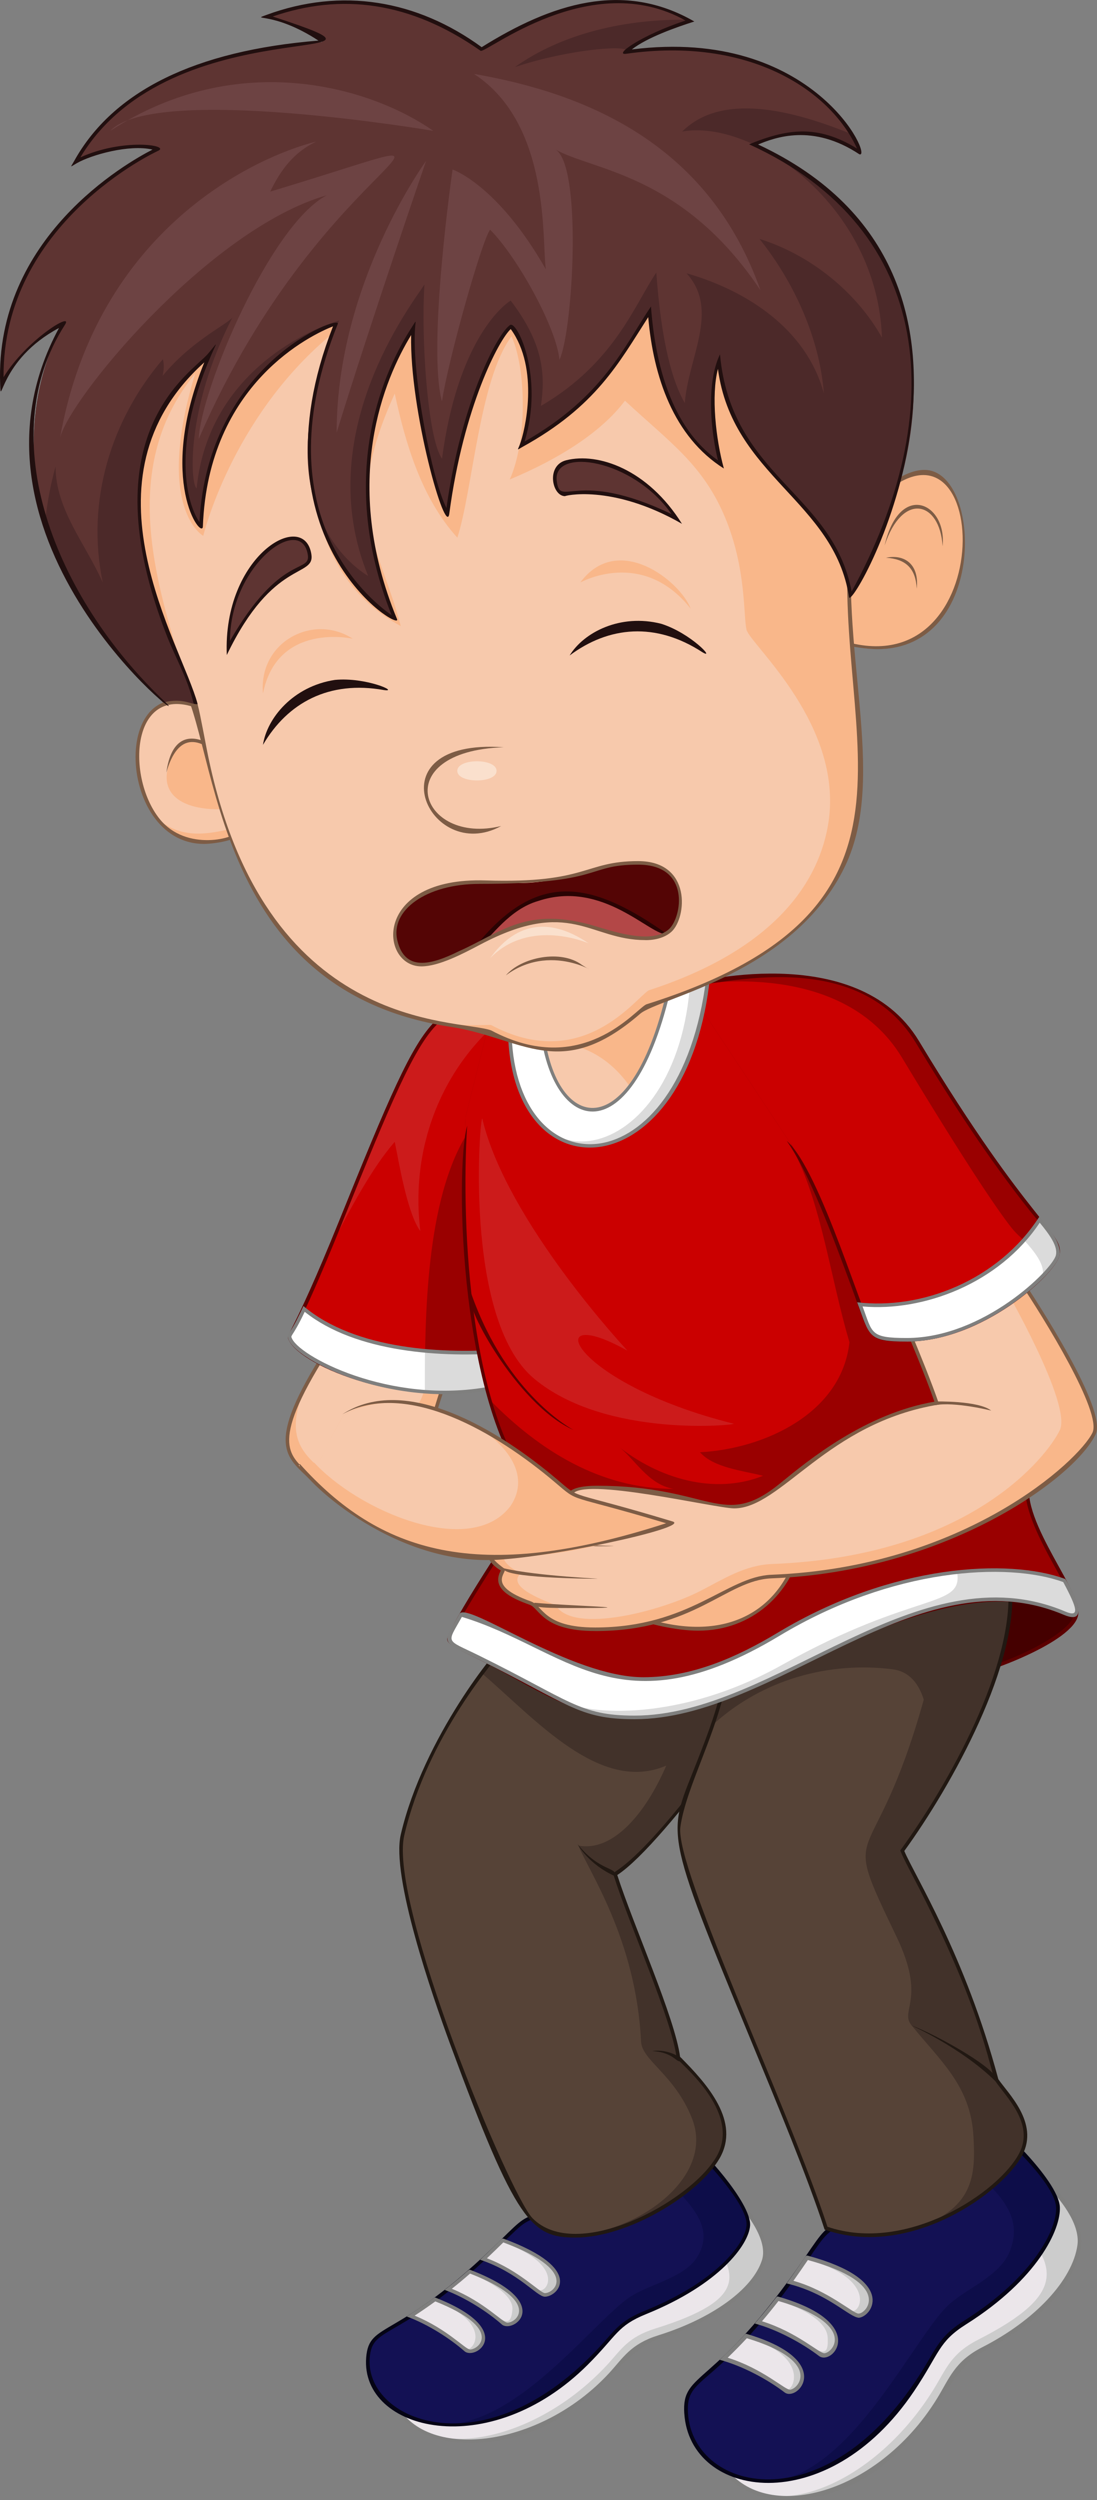 <?xml version="1.0" encoding="UTF-8"?><svg id="Layer_2" xmlns="http://www.w3.org/2000/svg" viewBox="0 0 342.07 779"><rect x="0" y="0" width="342.07" height="779" fill="#808080" stroke="none"/><defs><style>.cls-1{fill:#5c0000;}.cls-2{fill:#42322a;}.cls-3{fill:#fff;}.cls-4{fill:#cb0000;}.cls-5{fill:#dbdbdb;}.cls-6{fill:#540505;}.cls-7{fill:#211812;}.cls-8{fill:#9a0000;}.cls-9{fill:#7f7f7e;}.cls-10{fill:#450000;}.cls-11{fill:#ebe6ea;}.cls-12{fill:#4c2929;}.cls-13{fill:#f9b78a;}.cls-14{fill:#131154;}.cls-15{fill:#0d0d49;}.cls-16{fill:#6d4343;}.cls-17{fill:#564337;}.cls-18{fill:#7d5c45;}.cls-19{fill:#050415;}.cls-20{fill:#cc1b1b;}.cls-21{fill:#b34747;}.cls-22{fill:#fae0cd;}.cls-23{fill:#2a0303;}.cls-24{fill:#5e3432;}.cls-25{fill:#ccc;}.cls-26{fill:#f7c9ac;}.cls-27{fill:#210f0f;}</style></defs><g><g><path class="cls-25" d="m327.05,680.76c3,3,10.54,11.49,9.5,18.91-1.41,10.06-11.52,22.88-30.01,32.3-8.47,4.32-10.02,9.55-13.89,15.81-19.5,31.57-56.5,39.9-68.2,19.32-2.3-10.46,102.43-86.51,102.6-86.35Z"/><path class="cls-11" d="m224.45,767.1c12.19,21.52,47.23,8.86,66.73-22.71,3.87-6.26,5.34-11.04,13.8-15.36,28.55-14.56,24.9-23.44,10.13-38.86-26.7,19.31-92.62,68.02-90.66,76.93Z"/><path class="cls-9" d="m250.49,778.69c-13.79,1.83-24.08-4.79-26.61-11.45-2.45-11.12,102.78-87.16,102.94-87.19,1.16-.15,11.46,11.38,10.29,19.74-1.26,9.01-9.89,22.36-30.33,32.78-14.1,7.19-21.15,41.46-56.29,46.12Zm-25.5-11.83c11.64,20.22,48.15,11.34,67.17-19.47,3.87-6.27,5.47-11.62,14.12-16.02,16.5-8.42,28.16-20.91,29.69-31.83.98-7.01-6.22-15.15-8.97-17.97-1.15,2.51-103.68,74.04-102,85.29Z"/></g><g><path class="cls-15" d="m309.15,661.56s20.23,17.25,20.75,26.07c.38,6.57-6.46,21.84-28.86,35.96-8.96,5.65-8.46,9.12-16.5,21.07-7.22,10.72-35.42,40.48-60.52,23.6-10.88-7.32-12.9-20.72-6.39-26.14,29.58-24.63,37.08-48.16,43.4-48.99,6.32-.84,48.11-31.56,48.11-31.56Z"/><path class="cls-14" d="m314.74,701.79c6.28-14.83-10.09-22.64-17.11-31.91-12.86,9.16-32.44,22.7-36.6,23.25-6.32.84-13.82,24.36-43.4,48.99-6.26,5.21-4.61,17.78,5.18,25.24,33.71,25.18,60.6-38.79,73.46-49.61,5.23-4.67,15.38-8.65,18.48-15.96Z"/><path class="cls-19" d="m213.37,751.99c-.86-13.47,9.4-7.32,37.65-48.68,11.9-17.43.09.05,57.8-42.3.94-.69,21.16,18.07,21.66,26.6.41,7.05-7.01,22.6-29.14,36.56-8.84,5.57-8.24,8.89-16.33,20.9-27.1,40.28-69.93,33.6-71.63,6.92Zm95.76-89.62c-57.1,41.87-45.72,24.97-57.18,41.76-28.58,41.84-38.23,35.05-37.42,47.81,1.6,25.13,45.02,35.18,75.02-16.54,3.13-5.4,4.86-8.38,11.19-12.37,21.68-13.67,28.96-28.64,28.57-35.37-.46-7.81-17.58-23.02-20.18-25.29Z"/></g><g><g><path class="cls-25" d="m242.52,716.23c-1.82,2.36-3.82,4.83-6.03,7.39,5.67,1.54,13.87,5.87,19.2,9.94,3.04,2.32,15.22-9.2-13.17-17.33Z"/><path class="cls-11" d="m258.09,728.3c-.3-5.41-9.02-9.62-15.94-11.61-1.82,2.36-3.45,4.36-5.66,6.92,15.66,4.26,22.18,15.19,21.6,4.68Z"/><path class="cls-9" d="m255.38,734.09c-5.11-3.91-12.94-8.2-20.02-10.12,7.27-8.4,6.59-8.58,7.29-8.38,28.62,8.19,16.98,21.75,12.73,18.5Zm-17.77-10.82c11.1,3.46,17.98,10.17,19.51,9.97,3.02-.4,9.71-9.29-14.38-16.28-1.66,2.14-3.38,4.26-5.13,6.31Z"/></g><g><path class="cls-25" d="m251.67,703.45c-1.54,2.26-3.29,4.82-5.3,7.62,5.68,1.34,14.38,5.86,19.95,10.12,3.11,2.38,15.68-9.58-14.64-17.74Z"/><path class="cls-11" d="m251.34,703.92c-1.54,2.26-2.97,4.34-4.98,7.14,5.68,1.34,13.17,4.5,18.75,8.76,2.83,2.16,9.37-9.68-13.77-15.91Z"/><path class="cls-9" d="m267.91,722.18c-3.01,0-9.68-7.64-22.61-10.7,6.32-8.78,5.7-8.67,6.48-8.67,27.82,7.49,20.37,18.8,16.13,19.36Zm-20.5-11.51c10.93,3.05,18.84,10.4,20.33,10.21,2.54,0,10.72-9.45-15.83-16.69-1.37,2.01-2.85,4.16-4.5,6.48Z"/></g><g><path class="cls-25" d="m232.7,727.84c-2.16,2.32-4.48,4.7-7.02,7.1,5.68,1.52,13.94,5.87,19.3,9.97,3.09,2.36,14.9-8.99-12.29-17.07Z"/><path class="cls-11" d="m232.48,728.08c-2.16,2.32-4.26,4.46-6.79,6.86,5.68,1.52,13.47,5.51,18.83,9.61,2.51,1.92,9.38-10.11-12.04-16.47Z"/><path class="cls-9" d="m244.67,745.45c-5.19-3.96-13.01-8.24-20.25-10.17,8.44-8.03,7.73-8.27,8.41-8.07,27.97,8.31,15.84,21.31,11.84,18.24Zm-17.75-10.82c11.11,3.47,17.96,10.17,19.49,9.96,2.86-.38,9.72-9.04-13.53-16.03-1.94,2.08-3.94,4.11-5.96,6.06Z"/></g></g></g><g><g><path class="cls-25" d="m231.49,687.38c2.48,2.86,8.59,10.84,6.66,16.97-2.61,8.3-13.87,17.95-32.68,23.82-8.61,2.69-10.76,6.91-15.23,11.75-22.57,24.38-58.88,27.26-67.42,8.64-.88-9.11,108.52-61.34,108.67-61.17Z"/><path class="cls-11" d="m122.82,748.56c8.89,19.46,43.88,12.72,66.45-11.65,4.47-4.83,6.48-8.69,15.09-11.38,29.69-9.26,26.25-17.46,14.56-31.55-27.88,13.26-96.84,46.87-96.1,54.58Z"/><path class="cls-9" d="m146.17,761.21c-14.08,0-22.51-7.36-23.9-12.6-.94-9.82,108.94-61.84,109.11-61.84,1.18,0,9.48,10.86,7.31,17.75-2.34,7.44-12.25,17.7-33.04,24.19-14.58,4.55-24.97,32.5-59.47,32.5Zm-22.8-12.79c8.66,18.58,44.72,14.61,66.46-8.88,4.52-4.88,6.7-9.16,15.47-11.9,16.79-5.24,29.47-14.44,32.31-23.46,1.82-5.79-4.01-13.44-6.28-16.11-1.52,2.13-108.14,50.63-107.97,60.35Z"/></g><g><path class="cls-15" d="m216.86,669.25s17.1,16.76,16.47,24.24c-.46,5.57-8.92,17.64-32.04,27.02-9.25,3.75-9.22,6.73-18.39,15.88-8.23,8.21-38.87,30.09-60.64,13.09-9.44-7.37-9.68-18.87-2.79-22.7,31.3-17.42,41.42-36.36,47.55-36.36s49.83-21.17,49.83-21.17Z"/><path class="cls-14" d="m217.11,703.7c7.86-11.77-6.75-20.17-12.27-28.75-13.41,6.27-33.78,15.47-37.82,15.47-6.13,0-16.25,18.94-47.55,36.36-6.62,3.68-6.64,14.44,1.75,21.81,28.91,24.92,62.71-25.9,76.26-33.53,5.57-3.34,15.74-5.56,19.62-11.36Z"/><path class="cls-19" d="m114.18,734.61c.91-11.7,9.44-4.68,42.03-36.74,13.56-13.35.08.06,60.41-29.12.98-.47,17.87,17.57,17.27,24.79-.5,5.97-9.53,18.23-32.39,27.49-9.13,3.71-8.97,6.54-18.2,15.76-30.74,30.68-70.9,20.7-69.12-2.18Zm102.57-64.69c-59.7,28.84-46.71,15.9-59.76,28.74-32.56,32.04-40.86,25.2-41.7,36.03-1.56,20.18,37.49,35.69,73.57-5.54,3.67-4.19,5.69-6.5,12.23-9.16,22.38-9.08,31.22-20.86,31.69-26.56.55-6.62-13.84-21.32-16.03-23.52Z"/></g><g><g><path class="cls-25" d="m146.47,707.79c-2.03,1.78-4.25,3.63-6.68,5.54,5.21,1.93,12.47,6.48,17.04,10.5,2.62,2.31,15.65-6.05-10.36-16.04Z"/><path class="cls-11" d="m159.78,719.67c.4-4.58-7.38-9.1-13.72-11.54-2.03,1.78-3.84,3.28-6.27,5.19,14.23,5.28,19.21,15.29,19.99,6.35Z"/><path class="cls-9" d="m156.46,724.24c-4.39-3.87-11.32-8.35-17.8-10.74,7.94-6.22,7.36-6.48,8.01-6.23,26.75,10.28,13.22,20.01,9.79,16.98Zm-15.56-11.09c10.2,4.18,15.83,10.56,17.32,10.56,2.99,0,10.38-6.75-11.64-15.3-1.85,1.62-3.76,3.21-5.68,4.73Z"/></g><g><path class="cls-25" d="m156.8,698.06c-1.76,1.73-3.74,3.69-6.02,5.81,5.24,1.76,12.96,6.53,17.73,10.74,2.64,2.33,16.22-6.28-11.71-16.55Z"/><path class="cls-11" d="m156.43,698.42c-1.76,1.73-3.38,3.32-5.65,5.45,5.24,1.76,11.98,5.26,16.75,9.46,2.48,2.18,10.11-7.11-11.1-14.91Z"/><path class="cls-9" d="m169.91,715.62c-2.54,0-8.01-7.42-20.19-11.52,7.15-6.7,6.53-6.66,7.27-6.57,25.68,9.45,16.91,18.09,12.92,18.09Zm-18.08-11.97c10.1,3.81,16.62,10.85,18.08,10.85,3.01,0,10.72-7-12.97-15.8-1.56,1.54-3.24,3.18-5.11,4.95Z"/></g><g><path class="cls-25" d="m135.65,716.46c-2.35,1.71-4.87,3.45-7.58,5.19,5.22,1.91,12.54,6.49,17.13,10.54,2.57,2.27,15.32-5.91-9.55-15.73Z"/><path class="cls-11" d="m135.4,716.63c-2.35,1.71-4.62,3.27-7.34,5.01,5.22,1.91,12.14,6.14,16.73,10.18,2.15,1.89,10.21-7.46-9.39-15.2Z"/><path class="cls-9" d="m144.83,732.6c-4.43-3.9-11.33-8.37-18.01-10.82,9.05-5.8,8.41-6.09,9.03-5.85,25.56,10.09,12.45,19.73,8.97,16.66Zm-15.54-11.08c10.23,4.19,15.81,10.55,17.31,10.55,2.7,0,10.48-6.48-10.86-14.99-2.11,1.53-4.27,3.02-6.44,4.44Z"/></g></g></g><g><path class="cls-10" d="m304.1,521.17s27.86-7.09,31.44-18.83c.94-4.92-21.13-12.37-26.01-5.83-4.88,6.55-5.43,24.66-5.43,24.66Z"/><path class="cls-1" d="m303.52,521.89c.21-6.82,1.47-20.21,5.57-25.71,4.5-6.04,22.13-1.09,26.16,3.79,6.53,7.88-20.65,19.1-31.73,21.93Zm6.46-25.05c-4.16,5.58-5.12,20.11-5.29,23.59,15.57-4.32,34.04-14.51,29.7-19.76-3.81-4.6-20.54-9.03-24.41-3.83Z"/></g><g><g><path class="cls-2" d="m245.87,516.85c-9.1,13.72-40.06,58.46-54.05,67.14,4.92,15.6,18.25,45.13,19.71,57.11.63.84,20.55,17.13,12.33,31.2-8.28,14.17-44.02,33.71-58.23,19.22-7.54-7.69-45.08-98.54-40.12-119.8,7.71-33.06,31.39-58.51,31.39-58.51,98.64,4.4,89.08,3.46,88.97,3.62Z"/><path class="cls-17" d="m199.9,636.09c-1.57-31.96-16.59-53.42-19.54-61.04,10.68,2.07,20.96-9.94,27.39-24.91-20.61,8.85-40.74-14.44-57.51-28.79-7.6,10.06-19.64,28.56-24.73,50.38-4.62,19.8,27.94,100.64,38.49,117.8,11.86,18.35,61.82-4.19,51.77-29.49-5.42-13.65-15.59-17.97-15.88-23.96Z"/><path class="cls-17" d="m245.65,517.19h0c.15-.23.42-.63,0,0Z"/><path class="cls-7" d="m179.52,697.19c-13.76,0-18.53-4.32-39.16-60.27-5.64-15.3-18.43-52.28-15.39-65.31,7.09-30.41,30.63-59,31.96-58.94,84.73,3.71,41.58,1.78,88.74,3.96-.18,3.37-38.06,57.76-53.19,67.6,4.98,15.56,18.01,44.54,19.58,56.63,8.56,8.57,18.97,20.27,12.28,31.73-6.6,11.3-28.58,24.6-44.82,24.6Zm-22.38-183.39c-2.16,2.39-23.84,27.01-31.08,58.06-4.96,21.28,32.87,112.03,39.97,119.28,13.68,13.95,49.01-4.85,57.35-19.11,8.33-14.25-12.27-29.72-12.4-30.86-1.45-11.89-14.76-41.4-19.69-57.01-.7-2.22,7.2,2.29,53.34-66.46l-87.49-3.9Z"/></g><path class="cls-7" d="m203.41,639.08c.19-.04,4.72-.9,9.38,2.48-1.73,2.38-1.61-1.99-9.38-2.48Z"/></g><g><g><path class="cls-2" d="m314.87,493.36s3.9,31.95-33.53,83.3c2.97,7.43,19.04,32.41,29.44,71.42,2.79,4.18,12.64,13.33,7.52,23.12-4.88,9.33-32.88,32.74-60.73,23.07-12.17-37.47-47.83-112.13-45.98-125.13,1.86-13,11.56-29.02,14.63-46.57,4.11-23.53,70.44-49.64,88.64-29.21Z"/><path class="cls-17" d="m303.54,665.72c-.81-15.94-10.59-23.77-19.5-34.92-3.34-4.46,4.76-8.14-4.46-27.3-18.47-38.41-7.52-16.78,8.47-73.91-1.54-4.99-4.53-8.82-9.74-9.47-19.64-2.46-40.39,3-56.09,17.34-4.04,11.72-9.29,22.46-10.61,31.67-1.86,13,33.8,87.67,45.98,125.13,9.07,3.15,18.15,2.77,26.44.54,20.08-6.24,20.13-17.2,19.52-29.09Z"/><path class="cls-7" d="m257.13,694.7c-5.37-16.46-14.84-39.24-22.22-57.12-28.86-69.97-26.76-65.06-17.34-89.28,3.21-8.24,6.52-16.76,8.11-25.83,4.14-23.72,70.9-50.49,89.72-29.35,2.96,24.68-18.81,63.52-33.42,83.62,3.24,7.72,19.04,32.61,29.32,71.1,2.97,4.39,12.75,13.57,7.5,23.62-6.11,11.7-35.09,32.57-61.67,23.25Zm.89-.87c24.8,8.41,53.45-10.75,59.79-22.89,4.86-9.3-4.23-17.66-7.49-22.56-1.79-3.93-4.08-22.46-25.52-63.51-1.59-3.04-3.15-5.98-4.08-8.29,15.05-20.63,35.78-57.54,33.62-82.99-17.92-19.66-83.49,5.78-87.56,29.07-2.99,17.11-12.83,33.96-14.62,46.56-1.81,12.67,33.79,87.6,45.87,124.62Z"/></g><path class="cls-7" d="m310.39,648.47c-10.74-10.56-26.35-17.45-26.35-17.45,8.12,2.97,29.04,14.72,26.35,17.45Z"/></g><g><path class="cls-13" d="m101.83,420.85l37.7,7.13s-5.72,16.9-5.01,17.45l-37.67,15.01c-6.75-6.71-14.19-9.61,4.97-39.59Z"/><path class="cls-26" d="m101.36,420.54l31.15,5.54s2.48,12.58-8.95,16.66l-22.37,16.25c-6.84-6.84-16.24-11.73.17-38.45Z"/><path class="cls-18" d="m96.73,461.09c-7.26-7.2-14.71-10.34,4.84-40.86,42.96,8.13,38.8,7.05,38.5,7.93-5.78,17.08-5.22,16.82-4.42,17.43l-38.92,15.51Zm5.37-39.63c-18.77,29.66-11.3,32.09-5.11,38.32l36.97-14.73c.07-1.36.97-5.19,4.84-16.65l-36.7-6.94Z"/></g><g><g><path class="cls-8" d="m141.58,314.31c-13.93,1.67-41.81,88.94-51.03,101.41-3.3,4.46,29.95,24.38,65.05,16.16,5.39-1.11,12.02-117.57,12.02-117.57,0,0-19.58-.78-26.04,0Z"/><path class="cls-4" d="m167.62,314.31s-19.58-.78-26.04,0c-13.93,1.67-41.81,88.94-51.03,101.41-2.55,3.45,16.79,16.15,41.93,17.91-.01-23.61.36-59.61,13.06-80.18,1.96-3.17,3.5-.03,6.12-2.7,17.18-17.45,13.65,4.12,15.97-36.45Z"/><path class="cls-20" d="m131.08,383.61c-3.44-27.53,7.87-54.06,29.7-69.51-26.08-.64-23.67-9.2-57.78,74.54,6.33-12.27,13.15-24.94,20.09-32.87,1.34,6.69,3.98,22.49,7.99,27.84Z"/><path class="cls-1" d="m90.11,417.7c-1.17-2.32.47.19,15.59-37.18,30.75-75.98,28.46-68.09,62.52-66.74-.34,5.91-6.65,117.44-12.5,118.65-28.93,6.77-61.42-6.43-65.61-14.73Zm16.62-36.76c-14.79,36.55-16.3,34.93-15.63,36.26,3.1,6.16,33.11,21.46,64.37,14.14,3.68-1.92,9.03-72.22,11.56-116.49-32.02-1.17-29.72-9.49-60.31,66.09Z"/></g><g><path class="cls-5" d="m94.82,407.85c-1.67,3.59-3.12,6.31-4.27,7.87-3.3,4.46,30.27,24.42,65.38,16.21.92-.19,1.79-5.27,2.75-11.08-37.92,3.46-57.34-7.48-63.86-13Z"/><path class="cls-3" d="m132.51,420.94c-21.06-2.02-32.88-9.03-37.69-13.09-1.67,3.59-3.12,6.31-4.27,7.87-2.54,3.44,16.84,16.08,41.93,17.93,0-4.08-.01-8.34.03-12.71Z"/><path class="cls-9" d="m90.1,415.39c1.56-2.11,3.42-6.08,4.52-8.44,16.08,13.61,43.74,15.18,64.72,13.28-1.67,10.13-2.21,12.02-3.3,12.25-34.63,8.11-70.07-11.49-65.94-17.08Zm4.92-6.66c-3.97,8.39-4.6,7.09-3.92,8.45,3.15,6.24,33.46,21.52,64.7,14.21.63-.51,1.55-5.94,2.21-9.92-20.19,1.75-47.17-.07-62.99-12.73Z"/></g></g><g><g><path class="cls-8" d="m320.72,461.32c.7-10.17-8.08-21.45-8.08-21.45,0-20.8-54-106.24-54-106.24l-38.5-26.93-66.49,7.43-8.45,33.8s-5.48,88.6,22.42,117.94c0,0-24.84,36.6-27.54,44.57-.75,2.2,6.7,3.89,35.68,19.69,45.93,25.04,100.43-49.09,156.2-27.49,13.76,5.33-15.24-28.04-11.24-41.33Z"/><g><path class="cls-13" d="m249.21,482.58s-7.8,35.66-49.31,21.73c-3.34-2.79,30.65-24.24,49.31-21.73Z"/><path class="cls-18" d="m217.66,508.1c-7.01,0-16.37-2.38-18.12-3.36-4.46-3.72,30.74-25.26,50.34-22.63-3.1,14.11-15.1,25.99-32.22,25.99Zm-17.43-4.26c25.85,8.61,43.01-1.86,48.28-20.78-17.96-1.86-48.94,17.53-48.28,20.78Z"/></g><path class="cls-4" d="m264.88,418.24c-5.88-19.91-8.67-42.43-17.02-58.91-2.14-4.22-3.53-11.19-6.54-14.47-5-5.44-.01-12.02-1.72-20.41l-19.46-17.75-66.49,7.43-8.45,33.8s-3.14,50.77,7.44,88.17c15.57,15.93,34.7,27.81,57.4,27.81-8.03-1.34-12.05-9.37-17.4-13.38,12.59,10.07,29.92,15.41,45.31,9.31-6.24-1.6-15.42-2.49-19.67-7.34,20.1-1.06,44.19-12.16,46.59-34.25Z"/><path class="cls-1" d="m148.83,516.82c-7.96-3.92-9.85-4.86-9.27-6.56,2.58-7.61,24.6-40.26,27.36-44.34-23.52-25.32-25.19-101.13-21.25-115.16-1.98,31.41.81,92.08,22.67,115.05-4.28,6.31-25.3,37.64-27.73,44.81-.49,1.45,9.38,4.83,35.41,19.02,20.57,11.22,54.13-1.58,74.9-12.44,67.73-35.42,80.69-11.11,83.96-14.78,2.9-3.28-18.33-28.96-14.71-41.2.45-7.03-4.09-16.06-8.09-21.16,0-18.69-43.95-90.38-53.91-106.13,2.14-1.35,54.73,85.88,55.03,105.75,4.11,5.44,9.18,15.77,8.06,21.8-3.65,12.15,18.32,37.3,14.46,41.68-4.26,4.8-16.98-20.16-84.28,15.03-59.53,31.13-73.01,13.22-102.61-1.37Z"/></g><path class="cls-1" d="m178.87,445.57c-17.83-7.76-35.55-41.02-31.86-42.33,11.19,31.66,31.86,42.33,31.86,42.33Z"/><g><path class="cls-5" d="m331.93,492.49c-14.83-5.45-50.53-6.5-89.12,16.7-50.45,30.33-66.83,3.32-99.05-6.05-6.85,12.19-5.51,6.55,32,26.99,47.15,25.71,103.32-49.86,156.2-27.49,5.66,2.4,4.48-1.74-.03-10.15Z"/><path class="cls-3" d="m298.43,489.85c-54.06,5.74-78.01,48.55-120.52,28.11-20.47-9.84-29.31-13.42-34.16-14.83-6.85,12.19-5.51,6.55,32,26.99,7.71,4.2,36.28,6.43,68.18-11.4,41.52-23.2,56.48-17.4,54.5-28.88Z"/><path class="cls-9" d="m197.86,535.68c-17.54,0-20.39-4.75-49.03-18.85-11.55-5.69-11.01-4.25-5.55-13.96,2.33-4.15,34.67,19.73,57.34,19.73,15.07,0,29.13-6.2,41.9-13.88,35.74-21.49,72.01-23.21,89.6-16.75.32.12,9.39,15.31-.38,11.19-45.6-19.3-89.71,32.52-133.88,32.52Zm-53.83-31.88c-4.77,8.56-5.23,6.84,5.29,12.02,28.49,14.04,31.38,18.74,48.54,18.74,43.86,0,88.17-51.95,134.32-32.43,4.51,1.91,3.86-.8-.64-9.19-17.47-6.3-53.24-4.44-88.44,16.73-50.19,30.18-66.42,4.03-99.07-5.87Z"/></g></g><g><g><path class="cls-13" d="m318.17,398.76s26.89,39.81,22.98,47.89c-3.9,8.08-38.71,42.19-100.58,44.58-8.63.33-14.47,5.14-21.73,8.82-11.7,5.94-44.68,13.59-51.74.12-2.23-1.11-14.71-3.83-10.2-10.99-.98-.72-8.92-4.74-.28-9.66-1.51-1.18-3.95-5.22.93-5.92,4.88-.7,42.13,2.58,42.07,1.6-.14-2.09-23.55-5.23-21.66-9.68,1.75-4.13,23.21-1.34,41.81,2.58,9.2,1.94,12.32,2.17,19.55-2.16,4.57-2.74,25.91-24.45,52.8-28.77-2.79-8.15-9.01-22.89-9.01-22.89l35.06-15.52Z"/><path class="cls-26" d="m313.01,400.67s21.36,36.87,17.46,44.95-27.85,39.31-89.71,41.7c-8.63.33-15.4,4.86-22.66,8.54-11.7,5.94-39.19,13.47-44.81,4.35-2.23-1.11-15.7-5.49-10.96-9.94-.98-.72-10.45-4.87-1.81-9.79-1.51-1.18-5.06-6.07-.19-6.77,4.88-.7,39.35,2.46,39.28,1.49-.14-2.09-23.55-5.23-21.66-9.68,1.75-4.13,23.21-1.34,41.81,2.58,9.2,1.94,12.32,2.17,19.55-2.16,4.57-2.74,25.91-24.45,52.8-28.77-2.79-8.15-9.01-22.89-9.01-22.89l29.91-13.6Z"/><path class="cls-18" d="m309.08,439.52s-11.38-2.85-17.57-1.68c.69-.12.25-1.16.25-1.16,0,0,13.3-.33,17.32,2.84Z"/><path class="cls-18" d="m185.58,508.21c-16.44,0-17.34-7.11-20.44-8.2-5.88-2.08-12.03-5.09-8.99-10.65-5.53-3.5-5.18-6.98-.45-9.93-10.59-11.32,22.5-4.28,42.63-4.6-4.52-1.87-19.08-4.34-20.84-7.95-1.62-3.33,4.82-3.95,8.57-3.95,35.94,0,39.22,13.99,57.34-.85,8.6-7.05,26.42-21.64,47.98-25.34-2.84-8.15-8.72-22.09-8.79-22.23-.33-.78-.23-.5,35.78-16.44,4.79,7.12,27.01,41.12,23.28,48.83-6.8,14.08-47.17,42.81-101.06,44.89-14.26.55-24,16.43-55.02,16.43Zm-27.96-28.62c-6.44,3.67-5.23,5.56-.39,9.14,1.51,1.11-6.27,5.08,8.28,10.23,3.87,1.36,3.87,8.14,20.07,8.14,29.56,0,41-15.89,54.97-16.43,60.16-2.32,95.89-35.55,100.1-44.26,3.05-6.32-15.09-35.65-22.68-46.95l-34.14,15.11c2.79,6.64,6.7,16.23,9.03,23.05-35.01,5.66-49.24,32.37-63.95,32.37-5.68,0-47.97-10.06-50.44-4.25-1.58,3.74,21.51,6.54,21.72,9.67-2.88,3.37-57.71-7.71-42.57,4.19Z"/></g><path class="cls-18" d="m176.83,481.79c-2.78,0-21.08.07-20.39-2.62,10.45,2.68,58.48,2.62,20.39,2.62Z"/><path class="cls-18" d="m186.1,491.92c-2.73,0-29.78-.24-29.07-3.28,10.95,2.54,31.79,3.28,29.07,3.28Z"/><path class="cls-18" d="m178.26,501.04c-11.85,0-11.74-.39-11.62-1.65,10.1.97,38.25,1.65,11.62,1.65Z"/></g><g><g><path class="cls-8" d="m286.08,324.65c-19.46-32.23-72.07-17.4-72.07-17.4l31.76,47.92c11.33,15.97,24.41,60.28,26.71,60.92,27.71,7.71,55.91-19.25,57.3-24.82,1.66-6.65-9.7-10.29-43.71-66.62Z"/><path class="cls-4" d="m315.52,382.7c-4.82-6.09-15.1-21.42-34.27-53.17-19.46-32.23-67.24-22.29-67.24-22.29l31.76,47.92c11.33,15.97,24.41,60.28,26.71,60.92,27.71,7.71,51.11-15.56,52.51-21.13,1.05-4.2-5.94-7.8-9.47-12.26Z"/><path class="cls-1" d="m282.75,418.03c-12.9,0-11.28-.94-17.44-17.58-5.5-14.83-13.02-35.15-19.99-44.96,10.53,9.01,24.66,58.1,27.38,60.09,24.8,6.87,54.58-16.6,56.54-24.45.99-3.94-4.9-9.81-8.13-13.89-13.04-16.42-24.5-34.07-35.52-52.31-20.38-33.76-70.75-14.73-71.74-18.23.53-.15,53.24-14.57,72.69,17.65,35.22,58.34,45.62,59.66,43.77,67.04-1.44,5.75-23.99,26.62-47.58,26.62Z"/></g><g><path class="cls-5" d="m324.15,380.05c-16.34,25.27-45.87,27.59-56.03,26.38,2.14,5.68,3.69,9.48,4.36,9.66,27.71,7.71,55.91-19.25,57.3-24.82.82-3.26-2.47-7.44-5.63-11.23Z"/><path class="cls-3" d="m268.13,406.43c2.14,5.68,3.69,9.48,4.36,9.66,21.43,5.96,43.15-8.81,52.53-18.39,1.13-3.44-2.74-8.04-5.68-11.27-16.79,19.27-41.99,21.09-51.21,19.99Z"/><path class="cls-9" d="m282.73,418.02c-12.34,0-11.48-1.72-15.45-12.25,20,2.39,43.9-6.7,56.81-26.66,2.75,3.31,7.22,8.36,6.23,12.3-1.39,5.56-24.07,26.62-47.6,26.62Zm-13.76-10.95c3.15,8.33,2.22,9.83,13.76,9.83,23.98,0,45.41-21.33,46.52-25.77.7-2.78-2.03-6.51-5.04-10.16-12.69,19.06-36.45,27.77-55.24,26.1Z"/></g></g><g><path class="cls-13" d="m181.33,466.61c-5.87-1.31-46.62-43.61-74.29-25.45-9.98,16.9-4.08,13.57-13.95,15.35,23.53,26.16,55.93,39.51,116.47,18.08,0,0-21.55-6.5-28.23-7.99Z"/><path class="cls-26" d="m159.22,469.21c13.06-19.59-31.84-41.4-52.19-28.05-8.65,14.65-5.63,13.84-9.47,14.12,13.84,15.39,49.18,30.58,61.66,13.93Z"/><path class="cls-18" d="m151.91,486.1c-33.04,0-60.4-28.17-58.41-29.96,24.78,27.55,55.19,37.61,114.21,18.48-31.94-9.56-26.61-5.95-34.84-12.91-17.63-14.91-45.9-32.13-66.15-21.02,19.71-12.93,48.87,4.95,66.87,20.17,8.1,6.85,2.4,3.01,36.13,13.2,6.21,1.87-41.3,12.04-57.81,12.04Z"/></g><g><path class="cls-13" d="m214.81,303.3c-13.58,78.47-56.22,41.38-50.57,13.37,3.2-15.88,48.62-23.82,50.57-13.37Z"/><path class="cls-26" d="m164.09,325.39c2.27,15.74,19.25,36.79,35.07,17.62-6.63-12.36-18.17-20.7-35.07-17.62Z"/><path d="m185.82,351.28c-12.75,0-25.14-19.78-22.13-34.72,3.3-16.37,49.54-24.67,51.68-13.27-2.68,16.29-12.83,47.98-29.55,47.98Zm-21.03-34.5c-5.15,25.51,35.12,65.52,49.45-13.48-2.1-9.52-46.37-1.8-49.45,13.48Z"/></g><g><path class="cls-5" d="m209.01,306.4c-11.56,53.73-37.19,46.75-40.13,13.11,0,0-9.94-5.27-9.94.56,0,54.8,55.76,48.19,61.94-16.16l-11.87,2.49Z"/><path class="cls-3" d="m209.01,306.4c-11.56,53.73-37.19,46.75-40.13,13.11,0,0-9.94-5.27-9.94.56,0,55.32,54.57,43.61,56.43-17.6,1.43,1.01,2.52.1-6.36,3.93Z"/><path class="cls-9" d="m158.39,320.07c0-6.28,10.96-1.66,11.05-.61,2.93,33.69,27.78,39.21,39.03-13.18.11-.51-1.36-.05,13.05-3.08-6.45,67.84-63.13,70.73-63.13,16.86Zm1.11,0c0,51,52.55,50.81,60.74-15.45l-10.77,2.26c-11.97,53.64-37.68,47.14-41.12,13-3.37-1.68-8.85-3.57-8.85.2Z"/></g><path class="cls-7" d="m191.59,584.5c-7.97-3.56-11.36-9.64-11.5-9.9,6.9,8.71,12.73,7.14,11.5,9.9Z"/><g><g><g><path class="cls-13" d="m64.78,221.53c-32.55-17.52-28.88,53.31,9.19,38.73,7.43-2.97-9.19-38.73-9.19-38.73Z"/><path class="cls-26" d="m75.45,251.58c-16.05,2.42-28.08-2.67-21.78-15.9,3.33-6.99,10.13-5.12,16.6-1.08-2.75-7.19-5.49-13.06-5.49-13.06-22.19-11.94-27.66,17.06-16.15,33.03,8.07,7.82,18.11,5.04,27.14,2.73.22-1.51.08-3.48-.32-5.72Z"/><path class="cls-18" d="m63.61,262.95c-28.11,0-29.33-58.49,1.59-41.82,3.17,6.77,13.52,30.76,10.76,37.73-1.19,3.01-9.3,4.09-12.35,4.09Zm-13.8-7.74c8.23,10.18,23.93,6.23,25.11,3.24,2.8-7.05-9.46-34.08-10.57-36.51-23.45-11.76-25.51,19.7-14.54,33.27Z"/></g><path class="cls-18" d="m51.87,240.71c2.93-21.41,21.53-4,19.33-2.08-8.65-9.91-15.73-10.57-19.33,2.08Z"/></g><g><g><path class="cls-13" d="m259.24,199.02c53.14,22.07,51.43-78.71,14.77-44.44-19.92,18.94-14.77,44.44-14.77,44.44Z"/><path class="cls-18" d="m273.55,202.27c-4.86,0-14.6-1.88-14.86-3.14-5.26-26.03,16.24-52.72,29.57-52.72,17.95,0,19.86,55.86-14.71,55.86Zm-13.82-3.65c52.5,19.94,50.08-76.75,14.65-43.63-18.31,17.42-15.13,40.75-14.65,43.63Z"/></g><path class="cls-18" d="m275.83,170.01c4.64-20.21,19.5-13.37,18.09.18-.82-14.07-12.55-17.07-18.09-.18Z"/><path class="cls-18" d="m285.85,183.43c-.27-6.22-3.37-9.3-9.58-9.64,5.79-1.2,10.44,2.03,9.58,9.64Z"/></g><g><path class="cls-13" d="m265.93,161.08c-8.94,62.61,36.27,120.77-64.22,152.4-4.37,2.78-20.57,23.12-48.8,8.08-16.64-3.71-72.07-1.47-88.97-87.97-3.57-18.3-2.93-17.34-9.19-24.03-6.27-6.69-61.57-112.93,26.84-130.76,88.41-17.83,173.48-10.77,184.34,82.28Z"/><path class="cls-26" d="m232.78,196.18c-1.02-4.27,0-18.95-6.69-34.96-6.9-16.51-17.37-23.51-31.21-36.36-7.57,10.06-21.03,18.33-35.93,24.54,5.41-11.99,5.24-34.19.56-44.6-10.04,13.34-12.09,47.94-16.9,62.73-11.14-12.26-16.17-29.29-19.52-44.89-16.82,36.96-4.82,46.8,1.87,72.43-24.61-13.37-34.57-42.55-22.32-90.27-30.6,25.86-39.26,62.17-39.26,62.17,0,0-15.32-8.4-2.51-50.61-30.58,37.26-3.11,85.62,3.06,117.22,18.65,95.44,86.19,85.13,89.22,85.81,28.23,15.04,44.73-8.02,49.1-10.8,37.34-12.13,52.33-31.85,55.85-50.94,5.78-31.37-24.23-56.83-25.34-61.48Z"/><path class="cls-18" d="m157.07,232.83c-36.46,1.22-26.19,30.77-.78,24.54-22.5,12.34-40.87-27.45.78-24.54Z"/><path class="cls-18" d="m140.46,319.94c-78.26-11.92-71.81-94.75-85.8-109.66-8.68-9.26-60.86-114.35,26.81-132.03,90.48-18.25,175.45-8.97,185.01,82.83-5.49,40.16,10.66,80.22-2.94,108.75-15.99,33.53-58.16,41.05-63.95,46.07-24.87,21.54-36.69,7.45-59.13,4.04Zm-58.77-240.6c-24.52,4.95-40.07,17.2-46.22,36.44-10.72,33.54,11.59,84.77,20,93.74,5.99,6.38,5.49,5.83,9.01,23.96,17.37,88.89,78.26,83.74,88.68,87.58,28.35,15.11,44.92-6.51,48.37-8.12,97.88-30.8,55.42-86.27,63.82-151.87-10.68-91.14-93.36-99.95-183.67-81.73Z"/></g><g><path class="cls-12" d="m265.28,185.96c31.62-53.42,27.55-114.64-30.27-140.97,4.62-1.87,17.27-7.99,33.25,2.6.93.37-15.42-39.56-72.99-31.39,2.65-2.74,9.38-6.31,19.87-9.66-7.24-4.18-27.44-14.77-64.96,8.82-2.79-1.95-29.95-23.82-66.95-10.17,4.68.98,19.43,7.75,16.94,7.95-28.79,2.23-61.85,10.87-76.52,37.24,4.83-2.79,18.2-6.5,25.45-3.9,0,0-50.33,22.66-48.48,73.18,1.86-4.18,10.4-14.95,19.18-18.76,0,0-34.85,54.75,30.63,117.56.17.16.41.5.63.43,6.07-1.77,9.8,1.28,9.62.14-1.13-6.89-5.47-14.34-8.09-21.02-24.67-62.93,8.21-82.11,12.69-87.43-14.97,34.62-4.53,52.17-2.58,53.42,1.67-45.13,34.96-61.15,42.12-63.29-25.26,62.87,13.66,89.53,18.48,92.4-20.62-49.96,1.45-84.48,5.57-90.82-1.11,15.79,6.13,51.26,10.68,57.67,4.74-35.66,16.67-56.28,19.83-58.23,10.22,13.37,4.23,34.45,3.2,37.05,26-14.3,33.16-31.57,39.98-41.65,2.37,32.88,17.46,44.58,22.24,47.59-2.97-10.77-3.44-26.49-.65-32.27,3.2,35.52,36.36,42.35,41.14,73.5Z"/><path class="cls-24" d="m275.02,105.21c-1.45-41.35-40.33-68.22-62.29-64.22,13.22-13.22,37.53-5.44,53.49,1.07-12.67-16.45-33.79-31.12-70.95-25.85,2.33-2.41-17.15-1.16-34.73,4.7,15.02-10.69,34.94-15.03,53.9-14.76-7.8-4.39-27.89-13.64-64.26,9.22-2.79-1.95-29.95-23.82-66.95-10.17,4.68.98,19.43,7.75,16.94,7.94-28.79,2.23-61.85,10.87-76.52,37.24,4.83-2.79,18.2-6.5,25.45-3.9,0,0-50.33,22.66-48.48,73.18,1.86-4.18,10.4-14.95,19.18-18.76,0,0-16.21,25.48-5.73,61.62.66-5.98,1.73-11.78,3.26-17.14,0,13.38,9.37,24.09,14.72,36.14-5.35-25.43,2.68-50.86,18.74-69.6.47,1.86.28,3.56-.1,5.21,8.99-10.92,19.78-15.83,21.76-18.18-14.63,28.56-13.09,51.96-11.14,53.21,3.76-37.33,37.31-50.18,44.46-52.31-24.7,56.65,4.21,76.74,9.04,79.62-18.05-43.94,13.43-84.48,17.55-90.82-1.11,15.79.92,47.88,5.47,54.28,4.74-35.66,18.26-47.32,21.41-49.27,10.22,13.37,10.87,23.05,9.42,32.83,22.91-13.36,29.17-31.48,35.99-41.56,1.62,22.47,5.23,34.4,8.89,40.66,1.05-14.19,10.98-28.95.54-40.44,18.74,5.35,37.47,17.4,42.83,37.47-1.34-17.4-9.37-34.8-20.08-48.18,15.81,4.94,30.16,16.46,38.2,30.76Z"/><path class="cls-27" d="m236.4,45.02c5.33-2.2,17.02-6.59,31.55,3.04,4.53,1.8-14.02-39.84-70.94-32.65,4.84-3.75,13.72-6.87,19.5-8.71-22.21-12.82-44.56-5.59-66.31,8C129.98-.04,106.5-3.99,83.03,4.67c-5.07,1.87,2.2-1.22,16.27,7.98-38.44,3.12-64.05,15.73-76.14,37.46-1.24,2.23-1.53,2.08.77.75,4.54-2.62,16.41-5.94,23.63-4.25C39.62,50.66-1.63,73.96.05,119.68c.3,8.15-.32-7.58,18.35-17.49-36.05,66.57,44.9,127.74,33.01,116.46C16.99,186.01-2.44,136.48,20.25,101.2c2.85-4.41-12.13,4.79-19.14,16.33-.37-48.1,47.7-70.32,48.2-70.54,3.89-1.76-10.96-4.01-24.25,2.05C53.72,1.35,136.63,22,85.04,5.14,106.35-2.19,127.86.41,149.85,15.82c1.52,1.06,34.35-26.03,63.91-9.42-13.97,4.61-22.68,10.96-18.43,10.35,37.97-5.39,63.52,11.11,71.91,29.54-12.48-7.67-21.97-6.09-33.65-1.33,58.42,26.61,62.3,83.96,31.97,139.36-5.84-30.93-37.6-35.75-41.05-73.92-4.36,9.04-2.86,24.08-.63,33.05-14.59-10.28-19.6-30.17-20.89-47.96-8.26,12.21-14.76,28.11-39.42,42.1,6.15-20.03-2.29-37.69-4.49-36.33-3.63,2.24-15.1,23.11-19.87,57.04-4.56-8.99-10.82-41.32-9.79-55.97.19-2.71.54-2.75-1.02-.34-7.87,12.1-24.06,44.87-6.29,89.69-7.63-5.32-40.27-32.29-16.78-90.75,1.27-3.16-40.61,12.28-43.13,61.75-2.92-4.03-9.72-21.11,3.59-51.87,2-4.63,2.32-4.44-.94-.58-4.96,5.89-37.57,24.74-12.78,87.99,2.41,6.16,5.93,12.25,7.91,19.48.53,1.95.18,1.59,1.65,1.72-4.9-18.76-38.51-69.91,2.08-106.52-15.05,37.01-.61,55.48-.45,51.14,1.66-44.72,34.05-59.78,40.58-62.36-26.22,66.88,21.76,95.56,19.97,91.24-17.8-43.13-3.75-75.18,4.4-88.53-.56,23.38,10.85,63.45,11.89,55.66,4.45-33.48,15.54-54.24,19.16-57.52,9.04,12.44,4.44,31.87,2.8,36.07-.74,1.89-.91,1.63.79.69,23.08-12.69,30.13-26.27,39.28-40.48,1.6,18.51,7.87,37.27,23.59,47.17-2.5-9.06-4.02-22.75-1.85-31.03,4.45,33.46,36.26,41.09,40.88,71.11.81,5.27,60.15-99.68-28.33-141.03Z"/></g><path class="cls-18" d="m157.74,303.91c4.85-5.68,17.15-8.15,23.67-3.29,8.41,5.48-8.3-8.15-23.67,3.29Z"/><g><path class="cls-24" d="m95.06,176.16c3.7-1.27.28-10.49-5.58-8.31-6.5,2.41-19.13,13.84-18.3,33.99,1.36-2.82,12.61-21.82,23.88-25.68Z"/><path class="cls-27" d="m70.72,204.1c-1.29-30.97,24-45.66,26.36-31.49,1.27,7.6-11.81,1.23-26.36,31.49Zm.98-4.39c15.76-27.48,25.28-20.91,24.27-26.92-2.12-12.75-24.14,3.06-24.27,26.92Z"/></g><g><path class="cls-24" d="m176.78,153.95c-3.77,1.05-6.17-8.49-.1-10.01,6.73-1.69,23.6.59,34.31,17.68-2.72-1.56-22.74-10.87-34.22-7.67Z"/><path class="cls-27" d="m212.66,163.22c-22.1-12.69-37.16-8.62-36.45-8.62-4.11,0-6.01-9.59.34-11.19,9.94-2.49,25.42,2.75,36.11,19.81Zm-3.28-3.05c-11.99-17.26-37.08-20.9-35.78-10.35,1.09,8.81,5.66-4.06,35.78,10.35Z"/></g><path class="cls-27" d="m177.61,204.26c4.41-7.23,15.79-13.13,28.54-9.91,9.29,2.91,17.2,11.5,12.84,8.85-14.54-9.46-29.16-8.08-41.38,1.05Z"/><path class="cls-27" d="m82,232.08c1.24-8.3,9.36-18.23,22.43-20.23,9.69-.94,20.33,3.9,15.27,3.16-17.02-3.04-29.97,3.85-37.7,17.08Z"/><g><path class="cls-6" d="m183.56,271.4c-16.42,4.51-19.51,3.88-32.13,3.48-21.92-.7-29.95,10.4-28.07,18.25,1.6,6.69,5.87,10.77,19.99,3.76,10.45-4.6,20.99-13.98,40.21-8.36,9.73,2.85,28.6,9.92,28.6-7.73,0-10.31-6.96-15.35-28.6-9.41Z"/><g><path class="cls-21" d="m150.39,293.35c30.29-15.95,43,4.52,56.68-2.16-22.17-15.68-38.55-19.06-56.68,2.16Z"/><path class="cls-23" d="m208.1,291.11c-23.18-16.4-39.78-19.78-58.22,1.81-3.27,3.3-3.47,3.05.65.75,2.51-1.32,8.11-10.31,17.31-12.94,20.33-6.77,35.08,11.09,40.27,10.38Z"/></g><path class="cls-18" d="m131.41,301.11c-13.15,0-15.29-27.91,20.03-26.78,31.79,1,30.74-6.02,47.54-6.02s15.21,17.71,10.35,22.06c-3.21,2.87-8.28,2.55-8.12,2.55-17.39,0-23.4-13.42-51.44,1.39-5.38,2.84-12.91,6.8-18.37,6.8Zm18.07-25.7c-16.68,0-27.81,8.3-25.59,17.59,2.3,9.62,10.19,7.87,19.2,3.39,13.17-5.8,21.15-14.3,42.84-7.73,6.57,1.99,17.52,5.45,22.66.86,4.01-3.59,6.94-20.11-9.61-20.11s-10.38,5.99-49.5,5.99Z"/></g></g><path class="cls-22" d="m183.56,293.94s-18.36-8.13-30.73,4.63c7.31-10.26,17.63-13.55,30.73-4.63Z"/><path class="cls-16" d="m84.24,59.72c3.35-6.91,7.48-12.35,14.39-15.61-18.23,4.49-68.45,26.9-79.97,92.68,2.01-11.38,46.03-65.25,83.23-75.95-17.73,9.37-39.26,60.59-39.93,75.95,39.46-91.29,102.51-101.15,22.28-77.08Z"/><path class="cls-16" d="m132.86,50.14s-27.92,38.14-27.88,84.65c10.71-34.8,27.88-84.65,27.88-84.65Z"/><path class="cls-16" d="m135.1,40.77s-86.66-14.72-100.71,0c40.15-26.1,81.64-13.38,100.71,0Z"/><path class="cls-16" d="m141.12,52.81s-7.95,55.21-3.31,72.27c1.97-13.05,12.33-49.82,15.01-53.52,8.37,8.35,20.71,30.52,21.63,40.56,4.27-9.03,7.23-61.32-1.47-65.67,11.38,6.69,39.67,7.36,64.16,44-15.73-44.5-52.53-61.06-89.34-67.42,24.09,15.73,21.08,52.2,22.42,60.9-15.06-26.43-29.11-31.12-29.11-31.12Z"/><path class="cls-22" d="m154.84,240.19c0,3.98-12.25,3.98-12.25,0s12.25-3.98,12.25,0Z"/><path class="cls-13" d="m110,199.02s-23.55-5.34-28,17.08c-1.44-16.06,15.62-25.12,28-17.08Z"/><path class="cls-13" d="m180.94,181.51s19.35-10.92,34.44,8.15c-3.32-8.7-22.73-24-34.44-8.15Z"/><path class="cls-20" d="m150.39,348.59c-.58-2.44-6.29,62.23,16.15,80.97,22.43,18.74,63.59,14.39,62.25,14.05-51.47-12.87-61.03-38.36-33.12-22.75,0,0-37.67-40.15-45.27-72.27Z"/></svg>